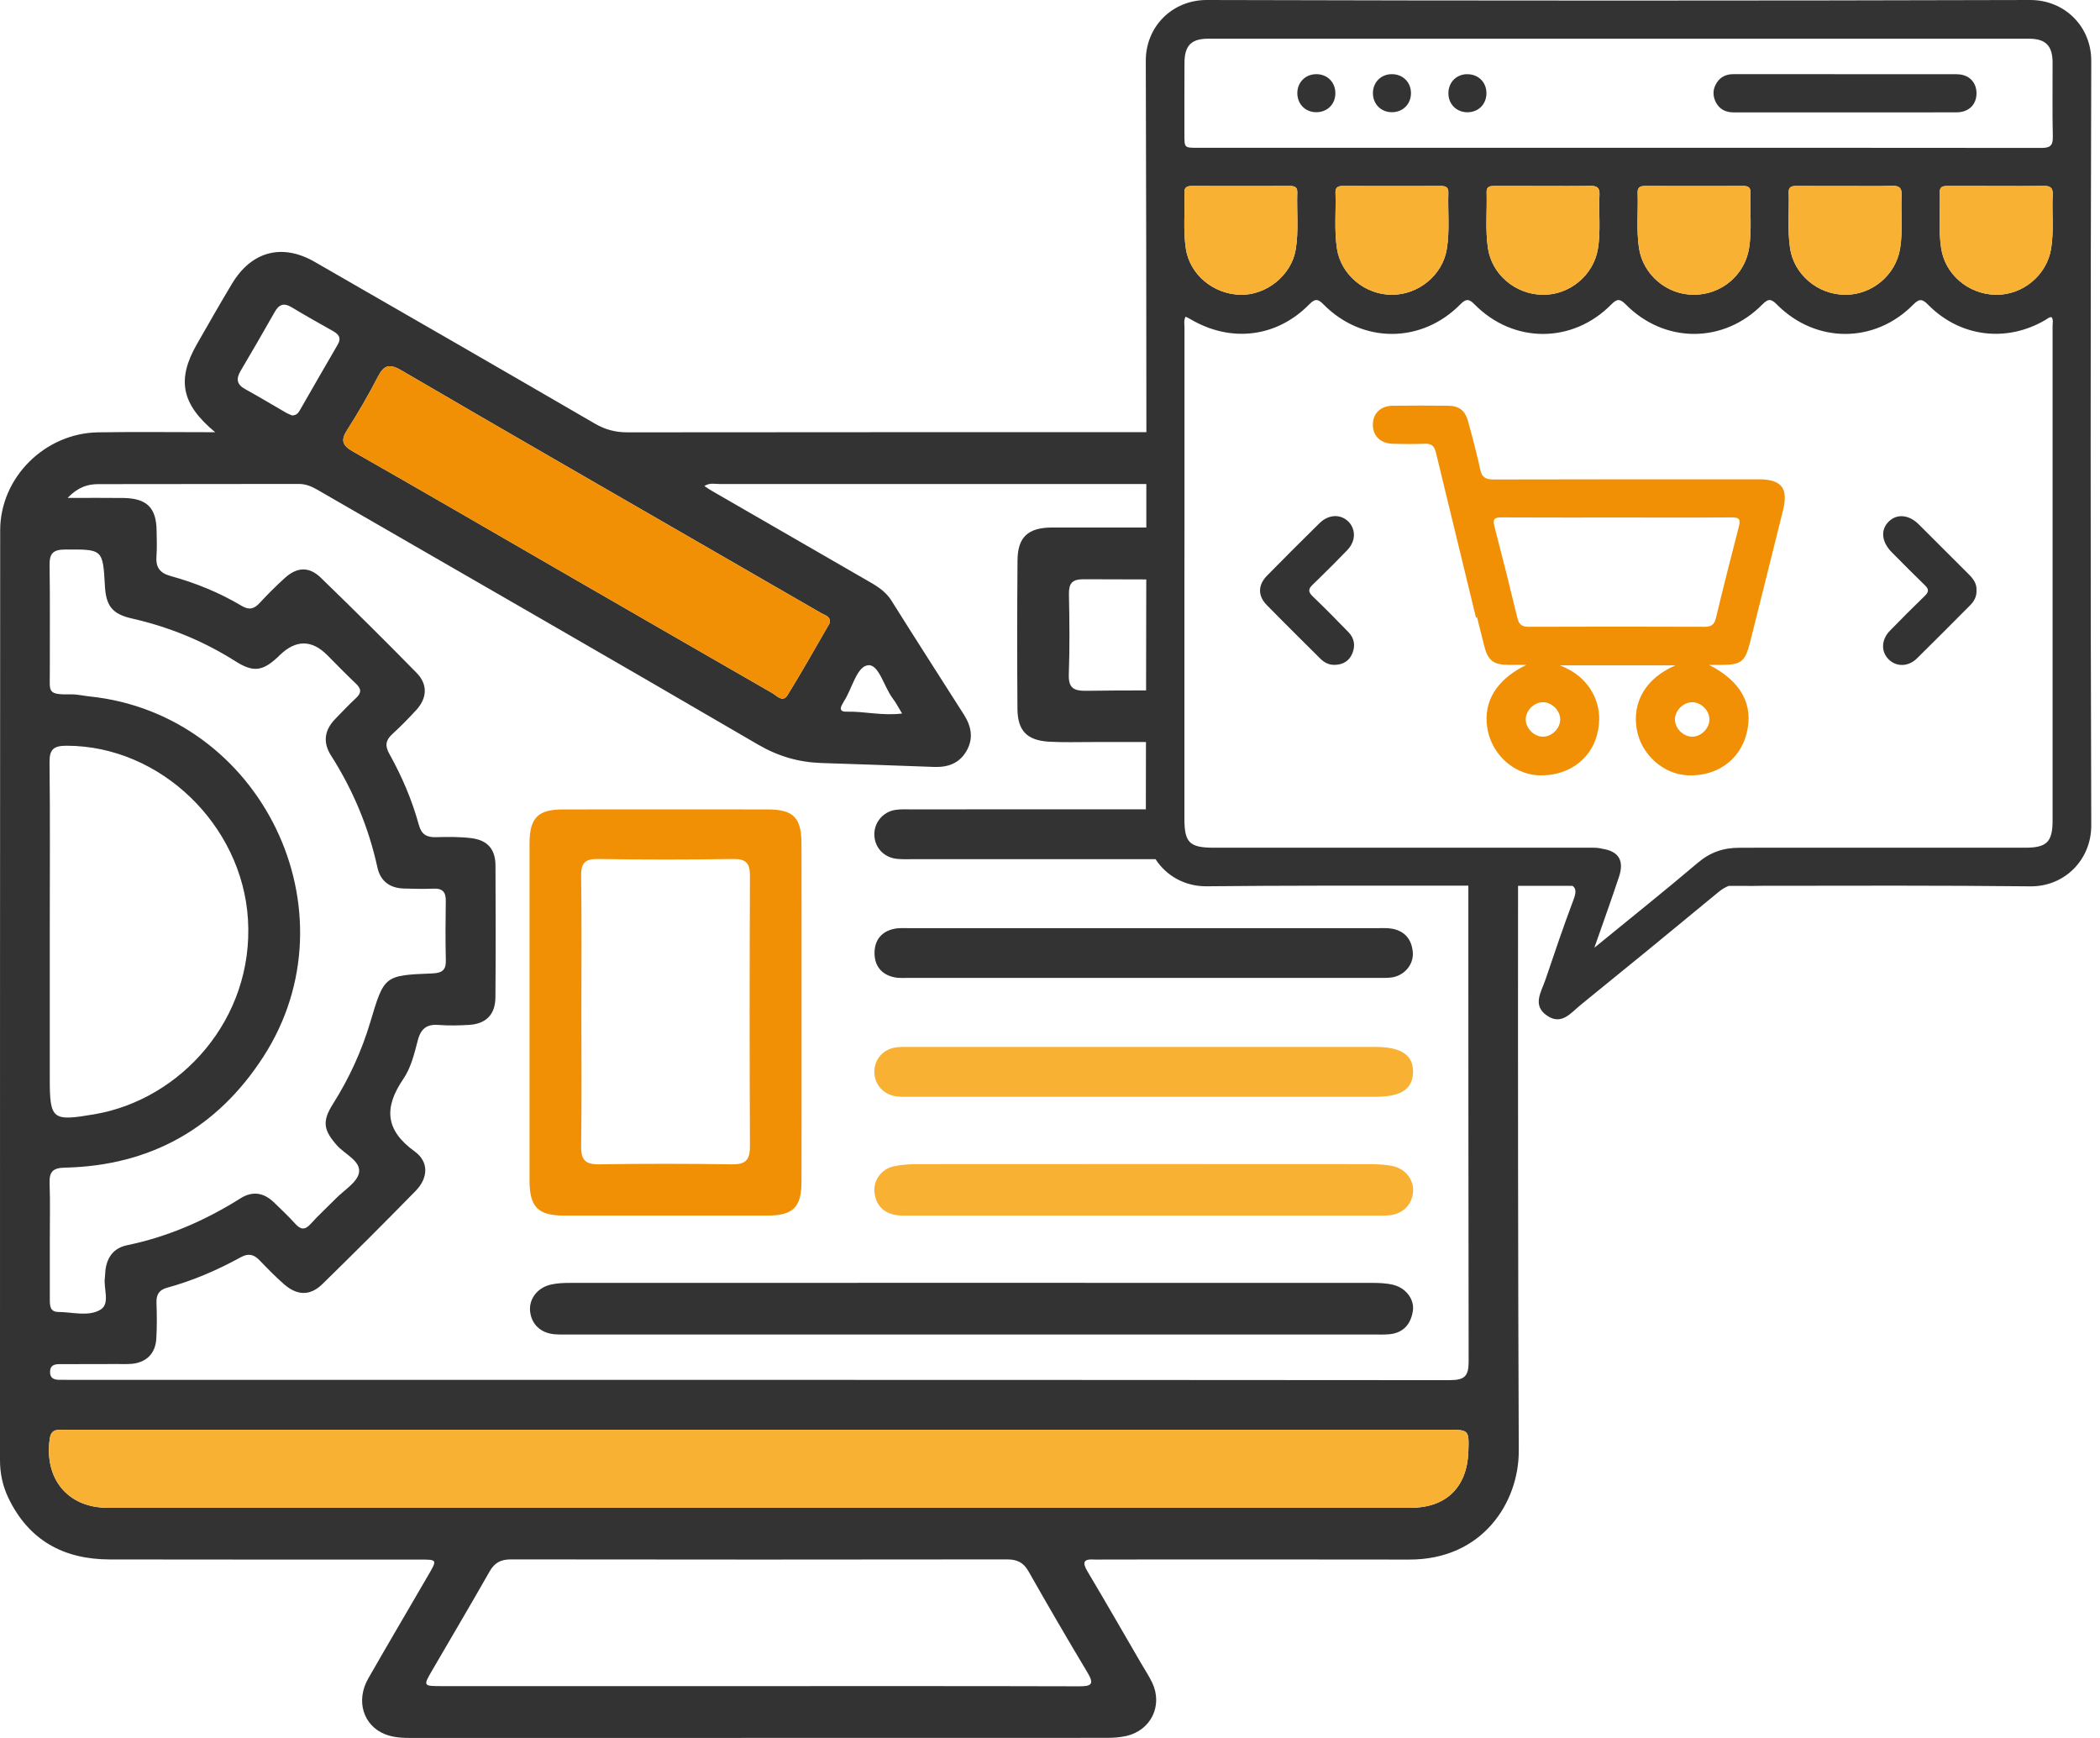 <svg xmlns="http://www.w3.org/2000/svg" width="145" height="120" viewBox="0 0 145 120" fill="none"><g clip-path="url(#clip0_2179_105)"><path d="M96.207 88.71C95.747 88.604 95.262 88.579 94.785 88.579C76.319 88.571 57.852 88.575 39.382 88.579C38.942 88.579 38.49 88.595 38.059 88.69C37.122 88.891 36.522 89.672 36.6 90.519C36.682 91.427 37.331 92.048 38.301 92.126C38.675 92.155 39.053 92.142 39.427 92.142C48.626 92.142 57.828 92.142 67.026 92.142C76.294 92.142 85.562 92.142 94.83 92.142C95.204 92.142 95.587 92.159 95.956 92.122C96.914 92.023 97.415 91.415 97.555 90.515C97.678 89.726 97.074 88.92 96.203 88.715L96.207 88.71Z" fill="#333333"></path><path d="M78.99 64.087C73.618 64.087 68.251 64.087 62.879 64.087C62.505 64.087 62.119 64.055 61.753 64.129C60.865 64.309 60.384 64.918 60.384 65.801C60.384 66.685 60.861 67.289 61.745 67.478C62.074 67.548 62.427 67.519 62.768 67.519C73.54 67.519 84.317 67.519 95.089 67.519C95.43 67.519 95.78 67.536 96.113 67.486C96.972 67.355 97.617 66.594 97.551 65.756C97.481 64.881 97.013 64.285 96.121 64.124C95.755 64.059 95.369 64.087 94.995 64.087C89.66 64.087 84.321 64.087 78.986 64.087H78.99Z" fill="#333333"></path><path d="M144.397 4.213C144.405 1.829 142.56 6.85184e-06 140.184 6.85184e-06C121.233 0.053 102.282 0.053 83.331 6.85184e-06C80.934 -0.004 79.105 1.841 79.114 4.209C79.138 12.749 79.155 21.294 79.155 29.839C67.211 29.839 55.263 29.839 43.315 29.851C42.502 29.851 41.803 29.67 41.092 29.259C34.647 25.515 28.186 21.795 21.726 18.08C19.482 16.789 17.373 17.344 16.025 19.58C15.195 20.957 14.406 22.354 13.604 23.748C12.198 26.197 12.503 27.895 14.858 29.843C12.022 29.843 9.391 29.81 6.765 29.851C3.091 29.913 0.012 32.975 0.012 36.62C-0.004 58.025 0.004 79.426 0 100.831C0 101.735 0.185 102.598 0.571 103.408C1.977 106.355 4.394 107.67 7.583 107.674C14.73 107.691 21.878 107.678 29.025 107.682C30.184 107.682 30.188 107.695 29.6 108.71C28.211 111.106 26.801 113.49 25.429 115.89C24.545 117.431 25.083 119.157 26.604 119.749C27.184 119.975 27.804 120 28.425 120C44.429 119.996 60.438 120 76.442 119.992C76.882 119.992 77.334 119.959 77.761 119.864C79.459 119.482 80.297 117.785 79.57 116.211C79.352 115.746 79.064 115.315 78.805 114.871C77.568 112.746 76.344 110.609 75.086 108.496C74.716 107.875 74.81 107.633 75.542 107.678C75.78 107.695 76.019 107.678 76.261 107.678C83.273 107.678 90.281 107.666 97.292 107.682C102.397 107.699 104.883 103.7 104.867 100.165C104.814 87.165 104.809 74.161 104.818 61.161C106.137 61.165 107.403 61.165 108.582 61.165C108.833 61.346 108.837 61.626 108.644 62.131C107.958 63.952 107.333 65.801 106.708 67.647C106.425 68.485 105.767 69.422 106.836 70.137C107.838 70.811 108.484 69.915 109.145 69.381C112.331 66.8 115.508 64.198 118.668 61.584C118.894 61.4 119.129 61.256 119.371 61.165H120.736C120.736 61.165 120.756 61.169 120.764 61.173L121.693 61.161C127.858 61.153 134.019 61.132 140.184 61.198C142.556 61.227 144.405 59.357 144.397 56.985C144.339 39.395 144.344 21.804 144.397 4.213ZM81.781 13.304C81.765 12.868 82.032 12.84 82.361 12.84C83.483 12.848 84.605 12.844 85.727 12.844C86.849 12.844 87.93 12.848 89.031 12.84C89.335 12.84 89.586 12.881 89.574 13.275C89.528 14.607 89.685 15.943 89.459 17.266C89.154 19.017 87.424 20.406 85.628 20.353C83.742 20.295 82.147 18.935 81.88 17.168C81.686 15.885 81.83 14.591 81.781 13.304ZM23.982 29.67C24.734 28.495 25.437 27.278 26.082 26.033C26.493 25.235 26.851 25.071 27.701 25.564C34.927 29.785 42.185 33.957 49.435 38.141C51.86 39.538 54.289 40.936 56.714 42.341C56.961 42.485 57.322 42.547 57.302 42.941C57.289 42.991 57.285 43.028 57.269 43.056C56.311 44.709 55.378 46.382 54.371 48.005C54.047 48.531 53.627 48.03 53.315 47.849C48.338 44.992 43.369 42.119 38.396 39.251C33.723 36.554 29.058 33.838 24.364 31.17C23.612 30.743 23.522 30.385 23.982 29.67ZM16.613 25.61C17.41 24.261 18.195 22.905 18.968 21.541C19.259 21.023 19.596 20.887 20.131 21.212C21.064 21.775 22.017 22.309 22.967 22.843C23.374 23.074 23.604 23.316 23.308 23.813C22.428 25.314 21.569 26.826 20.702 28.33C20.599 28.507 20.48 28.68 20.168 28.684C20.073 28.639 19.909 28.585 19.765 28.503C18.82 27.96 17.883 27.393 16.929 26.867C16.341 26.547 16.292 26.156 16.613 25.61ZM4.472 37.944C7.102 37.927 7.102 37.898 7.246 40.492C7.324 41.836 7.764 42.399 9.087 42.699C11.644 43.278 14.032 44.248 16.251 45.654C17.484 46.435 18.121 46.353 19.177 45.374C19.227 45.329 19.276 45.28 19.321 45.231C20.434 44.159 21.526 44.161 22.597 45.235C23.25 45.888 23.887 46.554 24.561 47.187C24.948 47.545 24.981 47.832 24.582 48.198C24.081 48.667 23.608 49.16 23.135 49.653C22.404 50.417 22.276 51.252 22.856 52.164C24.377 54.552 25.453 57.121 26.058 59.887C26.271 60.857 26.925 61.321 27.895 61.35C28.581 61.371 29.263 61.383 29.945 61.358C30.574 61.33 30.792 61.613 30.78 62.217C30.759 63.582 30.751 64.951 30.784 66.315C30.8 66.997 30.5 67.182 29.863 67.211C26.526 67.343 26.53 67.355 25.568 70.573C24.968 72.583 24.101 74.469 22.979 76.241C22.231 77.428 22.338 78.033 23.263 79.081C23.813 79.701 24.923 80.158 24.788 80.967C24.672 81.637 23.756 82.171 23.185 82.759C22.609 83.343 22.001 83.898 21.45 84.506C21.047 84.954 20.751 84.905 20.373 84.481C19.917 83.972 19.416 83.507 18.927 83.031C18.224 82.348 17.447 82.209 16.6 82.743C14.175 84.268 11.594 85.394 8.779 85.977C7.858 86.166 7.398 86.791 7.279 87.699C7.258 87.868 7.266 88.041 7.242 88.209C7.131 88.965 7.628 90.009 6.938 90.428C6.116 90.926 5.006 90.593 4.02 90.585C3.436 90.581 3.44 90.12 3.44 89.697V85.595C3.436 84.296 3.473 82.998 3.424 81.699C3.395 80.91 3.65 80.638 4.468 80.622C10.382 80.49 14.989 77.909 18.183 72.965C24.664 62.932 18.051 49.304 6.161 48.083C5.754 48.042 5.347 47.939 4.94 47.943C3.23 47.972 3.444 47.795 3.44 46.406C3.432 43.944 3.461 41.482 3.424 39.025C3.411 38.231 3.654 37.948 4.472 37.944ZM4.599 51.49C11.097 51.494 16.728 56.981 17.122 63.487C17.537 70.388 12.449 75.928 6.523 76.935C3.617 77.428 3.436 77.334 3.436 74.461V64.215C3.436 60.36 3.465 56.5 3.42 52.641C3.407 51.724 3.72 51.49 4.599 51.49ZM75.094 115.491C75.587 116.309 75.332 116.433 74.51 116.433C67.129 116.412 59.747 116.42 52.366 116.42C44.984 116.42 37.804 116.424 30.525 116.42C29.21 116.42 29.21 116.416 29.843 115.327C31.166 113.054 32.506 110.789 33.805 108.504C34.154 107.888 34.59 107.67 35.285 107.67C46.702 107.686 58.116 107.686 69.533 107.67C70.228 107.67 70.668 107.88 71.017 108.496C72.349 110.843 73.705 113.177 75.094 115.491ZM101.386 100.256C101.295 102.689 99.849 104.107 97.407 104.107C67.412 104.111 37.422 104.111 7.427 104.107C4.685 104.107 3.037 102.105 3.436 99.339C3.498 98.92 3.674 98.727 4.085 98.727C4.394 98.727 4.698 98.718 5.006 98.718H99.91C101.439 98.718 101.439 98.718 101.386 100.256ZM100.14 95.295C68.333 95.27 36.526 95.274 4.718 95.274C4.513 95.274 4.311 95.27 4.106 95.27C3.707 95.274 3.432 95.143 3.457 94.682C3.477 94.271 3.761 94.189 4.098 94.189C5.429 94.185 6.765 94.185 8.097 94.181C8.438 94.181 8.783 94.197 9.124 94.165C10.123 94.062 10.739 93.441 10.793 92.418C10.842 91.6 10.834 90.778 10.805 89.96C10.785 89.397 10.97 89.068 11.537 88.912C13.325 88.423 15.018 87.691 16.641 86.799C17.147 86.52 17.529 86.61 17.916 87.013C18.462 87.58 19.009 88.143 19.601 88.661C20.517 89.463 21.405 89.491 22.256 88.665C24.43 86.54 26.584 84.391 28.712 82.213C29.559 81.341 29.629 80.223 28.639 79.508C26.584 78.025 26.501 76.471 27.858 74.482C28.38 73.717 28.614 72.727 28.856 71.806C29.074 70.984 29.51 70.7 30.324 70.77C31.002 70.824 31.692 70.803 32.375 70.766C33.558 70.696 34.199 70.055 34.208 68.867C34.232 65.822 34.228 62.78 34.212 59.739C34.203 58.638 33.661 58.013 32.559 57.873C31.75 57.774 30.924 57.779 30.102 57.803C29.456 57.824 29.099 57.606 28.922 56.961C28.45 55.239 27.751 53.603 26.88 52.045C26.579 51.511 26.616 51.116 27.077 50.697C27.656 50.167 28.211 49.604 28.741 49.024C29.498 48.198 29.547 47.253 28.762 46.456C26.584 44.232 24.372 42.041 22.141 39.879C21.343 39.107 20.505 39.148 19.675 39.9C19.066 40.451 18.483 41.034 17.928 41.634C17.541 42.05 17.204 42.14 16.687 41.832C15.154 40.919 13.501 40.245 11.783 39.773C10.998 39.555 10.744 39.14 10.805 38.375C10.85 37.8 10.818 37.212 10.813 36.633C10.793 35.067 10.143 34.413 8.545 34.384C7.336 34.368 6.124 34.38 4.665 34.38C5.392 33.628 6.054 33.431 6.777 33.427C11.393 33.419 16.013 33.419 20.628 33.414C21.093 33.414 21.487 33.571 21.882 33.797C32.038 39.662 42.21 45.498 52.337 51.408C53.726 52.218 55.128 52.625 56.685 52.682C59.283 52.773 61.876 52.851 64.474 52.953C65.44 52.99 66.233 52.719 66.734 51.852C67.236 50.981 67.067 50.146 66.553 49.337C64.881 46.714 63.2 44.096 61.547 41.462C61.103 40.755 60.417 40.389 59.735 39.999C56.213 37.964 52.686 35.934 49.164 33.899C48.995 33.801 48.835 33.69 48.634 33.558C49.016 33.316 49.361 33.419 49.682 33.419C59.505 33.414 69.328 33.431 79.151 33.419C79.155 34.421 79.155 35.42 79.151 36.423C76.976 36.423 74.802 36.423 72.628 36.423C70.984 36.431 70.269 37.081 70.257 38.692C70.228 42.107 70.228 45.523 70.252 48.938C70.265 50.459 70.91 51.12 72.431 51.211C73.421 51.268 74.412 51.235 75.402 51.235H79.126C79.126 52.785 79.126 54.33 79.118 55.88H79.027C73.66 55.88 68.288 55.88 62.92 55.884C62.542 55.884 62.16 55.863 61.794 55.925C60.935 56.069 60.335 56.833 60.372 57.672C60.405 58.531 61.038 59.209 61.921 59.299C62.258 59.336 62.604 59.324 62.945 59.324H79.788C80.532 60.475 81.822 61.21 83.318 61.194C88.283 61.141 95.159 61.145 101.386 61.153C101.386 72.11 101.39 83.063 101.406 94.021C101.406 95.007 101.127 95.291 100.14 95.291V95.295ZM58.157 48.63C58.194 48.572 58.218 48.506 58.255 48.449C58.835 47.578 59.135 46.04 59.924 45.934C60.68 45.831 61.034 47.421 61.638 48.219C61.86 48.506 62.024 48.835 62.287 49.267C60.865 49.435 59.661 49.102 58.44 49.139C58.054 49.148 57.955 48.967 58.157 48.63ZM73.808 41.026C73.795 40.29 74.021 39.995 74.798 39.995C76.249 39.999 77.696 40.003 79.147 40.007C79.147 42.563 79.142 45.116 79.134 47.672C77.757 47.672 76.376 47.676 74.999 47.697C74.132 47.709 73.766 47.499 73.799 46.558C73.865 44.717 73.845 42.871 73.808 41.026ZM141.726 22.506C141.73 33.891 141.73 45.272 141.726 56.652C141.726 58.132 141.327 58.531 139.835 58.531H121.599C121.385 58.531 121.2 58.523 120.999 58.535H120.119C118.997 58.531 118.089 58.843 117.226 59.575C114.961 61.498 112.635 63.352 110.087 65.436C110.72 63.627 111.274 62.09 111.788 60.541C112.162 59.414 111.768 58.777 110.625 58.601C110.444 58.555 110.239 58.531 110.013 58.531H83.811C82.135 58.531 81.781 58.181 81.781 56.533V40.011C81.781 38.815 81.781 37.619 81.785 36.427C81.781 35.424 81.781 34.421 81.785 33.419C81.781 32.222 81.781 31.031 81.785 29.839V22.58C81.785 22.354 81.724 22.12 81.863 21.865C81.978 21.923 82.089 21.972 82.192 22.034C84.979 23.682 88.156 23.304 90.4 21.015C90.807 20.599 91.008 20.632 91.394 21.027C94.074 23.735 98.151 23.731 100.827 21.019C101.225 20.616 101.427 20.62 101.821 21.023C104.501 23.735 108.578 23.735 111.254 21.023C111.644 20.628 111.846 20.608 112.249 21.015C114.928 23.731 119.009 23.735 121.681 21.027C122.067 20.64 122.265 20.595 122.676 21.01C125.359 23.731 129.441 23.739 132.104 21.031C132.54 20.587 132.749 20.653 133.144 21.052C135.347 23.283 138.565 23.674 141.257 22.075C141.38 22.005 141.483 21.882 141.66 21.902C141.791 22.091 141.726 22.305 141.726 22.506ZM92.212 13.288C92.2 12.901 92.43 12.84 92.746 12.84C93.889 12.848 95.032 12.844 96.174 12.844C97.317 12.844 98.377 12.848 99.479 12.84C99.795 12.84 100.017 12.91 100.005 13.292C99.96 14.599 100.112 15.914 99.894 17.221C99.598 18.992 97.946 20.357 96.104 20.353C94.23 20.349 92.578 18.955 92.311 17.151C92.118 15.869 92.257 14.574 92.212 13.288ZM102.648 13.263C102.635 12.864 102.898 12.84 103.198 12.84C104.32 12.844 105.442 12.844 106.564 12.844C107.686 12.844 108.722 12.856 109.803 12.836C110.255 12.827 110.465 12.947 110.44 13.44C110.378 14.685 110.535 15.939 110.333 17.18C110.033 19.001 108.373 20.382 106.515 20.353C104.62 20.324 103.009 18.947 102.738 17.131C102.549 15.844 102.685 14.554 102.648 13.263ZM113.075 13.304C113.058 12.873 113.321 12.84 113.65 12.84C114.772 12.848 115.894 12.844 117.016 12.844C118.138 12.844 119.219 12.848 120.321 12.84C120.625 12.84 120.875 12.877 120.863 13.271C120.822 14.562 120.97 15.852 120.769 17.139C120.473 18.984 118.878 20.336 116.983 20.353C115.093 20.369 113.44 18.968 113.165 17.11C112.98 15.844 113.12 14.574 113.075 13.304ZM123.506 13.271C123.494 12.877 123.748 12.84 124.052 12.84C125.175 12.848 126.297 12.844 127.419 12.844C128.541 12.844 129.576 12.864 130.657 12.832C131.167 12.819 131.327 13.004 131.303 13.497C131.241 14.718 131.397 15.951 131.196 17.172C130.896 18.997 129.248 20.373 127.382 20.353C125.495 20.332 123.872 18.951 123.6 17.139C123.407 15.852 123.547 14.562 123.506 13.271ZM133.937 13.267C133.925 12.868 134.188 12.84 134.488 12.84C135.61 12.844 136.732 12.844 137.854 12.844C138.976 12.844 140.012 12.856 141.093 12.836C141.541 12.827 141.758 12.942 141.734 13.44C141.668 14.681 141.828 15.934 141.623 17.176C141.327 19.001 139.671 20.377 137.809 20.353C135.914 20.324 134.299 18.947 134.032 17.135C133.838 15.848 133.978 14.554 133.937 13.267ZM140.936 10.213C131.208 10.201 121.48 10.205 111.747 10.205H82.685C81.781 10.205 81.781 10.201 81.781 9.305C81.781 7.653 81.777 6.001 81.785 4.348C81.789 3.148 82.25 2.672 83.429 2.672C102.319 2.667 121.204 2.667 140.09 2.672C141.241 2.672 141.717 3.152 141.726 4.295C141.734 6.013 141.701 7.731 141.742 9.445C141.758 10.082 141.528 10.217 140.936 10.213Z" fill="#333333"></path><path d="M141.623 17.176C141.327 19.001 139.671 20.378 137.809 20.353C135.914 20.324 134.299 18.947 134.032 17.135C133.838 15.848 133.978 14.554 133.937 13.267C133.925 12.868 134.188 12.84 134.488 12.84C135.61 12.844 136.732 12.844 137.854 12.844C138.976 12.844 140.012 12.856 141.093 12.836C141.541 12.827 141.758 12.943 141.734 13.44C141.668 14.681 141.828 15.935 141.623 17.176Z" fill="#F8B133"></path><path d="M131.302 13.497C131.241 14.718 131.397 15.951 131.196 17.172C130.896 18.996 129.247 20.373 127.381 20.353C125.495 20.332 123.872 18.951 123.6 17.139C123.407 15.852 123.547 14.562 123.506 13.271C123.493 12.877 123.748 12.84 124.052 12.84C125.174 12.848 126.296 12.844 127.418 12.844C128.54 12.844 129.576 12.864 130.657 12.831C131.167 12.819 131.327 13.004 131.302 13.497Z" fill="#F8B133"></path><path d="M120.769 17.139C120.473 18.984 118.878 20.336 116.983 20.353C115.093 20.369 113.441 18.968 113.165 17.11C112.98 15.844 113.12 14.574 113.075 13.304C113.058 12.873 113.321 12.84 113.65 12.84C114.772 12.848 115.894 12.844 117.016 12.844C118.138 12.844 119.219 12.848 120.321 12.84C120.625 12.84 120.876 12.877 120.863 13.271C120.822 14.562 120.97 15.852 120.769 17.139Z" fill="#F8B133"></path><path d="M110.333 17.18C110.033 19.001 108.373 20.382 106.515 20.353C104.62 20.324 103.009 18.947 102.738 17.131C102.549 15.844 102.684 14.554 102.647 13.263C102.635 12.864 102.898 12.84 103.198 12.84C104.32 12.844 105.442 12.844 106.564 12.844C107.686 12.844 108.722 12.856 109.803 12.836C110.255 12.827 110.465 12.947 110.44 13.44C110.378 14.685 110.535 15.939 110.333 17.18Z" fill="#F8B133"></path><path d="M99.894 17.221C99.598 18.992 97.946 20.357 96.104 20.353C94.23 20.349 92.578 18.955 92.311 17.151C92.118 15.869 92.257 14.574 92.212 13.288C92.2 12.901 92.43 12.84 92.746 12.84C93.889 12.848 95.032 12.844 96.174 12.844C97.317 12.844 98.377 12.848 99.479 12.84C99.795 12.84 100.017 12.909 100.005 13.292C99.96 14.599 100.112 15.914 99.894 17.221Z" fill="#F8B133"></path><path d="M89.458 17.266C89.154 19.017 87.424 20.406 85.628 20.353C83.741 20.295 82.147 18.935 81.88 17.167C81.686 15.885 81.83 14.591 81.781 13.304C81.764 12.868 82.032 12.84 82.36 12.84C83.483 12.848 84.605 12.844 85.727 12.844C86.849 12.844 87.93 12.848 89.031 12.84C89.335 12.84 89.586 12.881 89.573 13.275C89.528 14.607 89.684 15.943 89.458 17.266Z" fill="#F8B133"></path><path d="M97.572 82.258C97.518 83.162 96.869 83.824 95.919 83.914C95.582 83.947 95.237 83.93 94.896 83.93C89.598 83.935 84.3 83.93 79.003 83.93C73.705 83.93 68.272 83.935 62.904 83.93C62.563 83.93 62.217 83.955 61.88 83.898C61.001 83.754 60.479 83.215 60.38 82.328C60.29 81.493 60.861 80.708 61.724 80.527C62.254 80.416 62.809 80.379 63.352 80.379C73.775 80.371 84.202 80.371 94.625 80.379C95.135 80.379 95.652 80.412 96.15 80.511C97.029 80.684 97.617 81.448 97.572 82.258Z" fill="#F8B133"></path><path d="M97.567 74.05C97.535 75.201 96.729 75.727 95.003 75.727C89.668 75.731 84.333 75.727 78.998 75.727C73.664 75.727 68.259 75.731 62.891 75.727C62.55 75.727 62.201 75.748 61.864 75.698C60.988 75.571 60.376 74.86 60.372 74.009C60.368 73.109 61.021 72.398 61.95 72.308C62.254 72.275 62.567 72.287 62.875 72.287H94.986C96.762 72.287 97.6 72.862 97.567 74.05Z" fill="#F8B133"></path><path d="M101.386 100.255C101.295 102.689 99.849 104.106 97.407 104.106C67.412 104.111 37.422 104.111 7.427 104.106C4.685 104.106 3.037 102.105 3.436 99.339C3.498 98.92 3.674 98.727 4.085 98.727C4.393 98.727 4.698 98.718 5.006 98.718H99.91C101.439 98.718 101.439 98.718 101.386 100.255Z" fill="#F8B133"></path><path d="M55.341 58.235C55.341 56.464 54.774 55.888 53.023 55.888C48.309 55.884 43.591 55.88 38.873 55.888C37.134 55.888 36.563 56.472 36.563 58.251C36.563 66.007 36.563 73.763 36.563 81.522C36.567 83.343 37.155 83.931 38.942 83.931C43.624 83.935 48.309 83.935 52.99 83.931C54.758 83.927 55.337 83.359 55.341 81.609C55.35 77.712 55.346 73.816 55.346 69.924C55.346 66.032 55.35 62.131 55.341 58.235ZM51.782 79.13C51.786 80.051 51.519 80.404 50.561 80.392C47.487 80.347 44.413 80.343 41.339 80.392C40.377 80.404 40.114 80.043 40.126 79.13C40.171 76.023 40.143 72.916 40.143 69.809C40.143 66.701 40.171 63.594 40.126 60.487C40.114 59.599 40.381 59.295 41.289 59.312C44.396 59.357 47.508 59.357 50.615 59.312C51.523 59.295 51.786 59.603 51.782 60.491C51.753 66.701 51.753 72.916 51.782 79.13Z" fill="#F19004"></path><path d="M57.302 42.941C57.289 42.991 57.285 43.028 57.269 43.057C56.311 44.709 55.378 46.382 54.371 48.005C54.047 48.531 53.627 48.03 53.315 47.849C48.338 44.992 43.369 42.12 38.396 39.251C33.723 36.555 29.058 33.838 24.364 31.17C23.612 30.743 23.521 30.385 23.982 29.67C24.734 28.495 25.437 27.278 26.082 26.033C26.493 25.236 26.851 25.071 27.701 25.564C34.927 29.785 42.185 33.957 49.435 38.141C51.86 39.538 54.289 40.936 56.714 42.341C56.961 42.485 57.322 42.547 57.302 42.941Z" fill="#F19004"></path><path d="M121.422 33.094C115.537 33.094 109.647 33.09 103.761 33.106H103.112C102.569 33.106 102.319 32.954 102.204 32.407C102.113 31.984 102.015 31.565 101.908 31.146C101.739 30.455 101.554 29.769 101.365 29.082C101.164 28.338 100.736 28.022 99.984 28.014C98.714 28.001 97.444 27.997 96.17 28.014C95.319 28.022 94.785 28.556 94.793 29.341C94.793 29.526 94.826 29.695 94.884 29.843C95.069 30.336 95.541 30.632 96.203 30.644C96.922 30.657 97.646 30.669 98.365 30.64C98.833 30.619 99.039 30.788 99.146 31.248C99.236 31.631 99.331 32.005 99.425 32.387V32.395L101.92 42.674L101.978 42.588C102.146 43.266 102.319 43.94 102.487 44.618C102.738 45.6 103.128 45.896 104.09 45.905C104.329 45.909 104.571 45.905 104.822 45.905H105.397C105.196 46.003 105.003 46.106 104.822 46.217C103.091 47.253 102.364 48.749 102.738 50.483C102.993 51.667 103.79 52.653 104.818 53.163C105.266 53.385 105.763 53.516 106.273 53.533C108.204 53.599 109.799 52.497 110.268 50.75C110.535 49.752 110.465 48.773 109.972 47.853C109.478 46.932 108.702 46.32 107.695 45.938H115.693C113.646 46.817 112.672 48.473 113.021 50.393C113.334 52.111 114.862 53.467 116.548 53.533C118.541 53.611 120.123 52.485 120.596 50.656C121.106 48.667 120.226 47.039 118.007 45.909H118.857C120.218 45.905 120.501 45.683 120.834 44.363C121.595 41.322 122.359 38.285 123.111 35.243C123.494 33.702 123.013 33.094 121.422 33.094ZM107.728 49.678C107.728 50.286 107.164 50.857 106.552 50.865C105.944 50.874 105.368 50.319 105.348 49.702C105.327 49.074 105.927 48.469 106.556 48.486C107.169 48.498 107.732 49.069 107.728 49.678ZM118.031 49.706C118.011 50.323 117.431 50.878 116.823 50.865C116.211 50.853 115.652 50.282 115.652 49.673C115.652 49.065 116.219 48.494 116.827 48.486C117.46 48.473 118.056 49.078 118.031 49.706ZM120.07 36.337C119.523 38.445 118.989 40.557 118.479 42.678C118.368 43.143 118.146 43.278 117.69 43.278C113.646 43.262 109.602 43.262 105.557 43.278C105.155 43.278 104.945 43.167 104.822 42.839C104.805 42.785 104.789 42.732 104.772 42.67C104.263 40.553 103.733 38.437 103.182 36.332C103.05 35.823 103.206 35.72 103.691 35.724C104.049 35.728 104.407 35.728 104.764 35.728C107.074 35.741 109.384 35.732 111.694 35.732C114.32 35.732 116.946 35.745 119.573 35.724C120.07 35.724 120.197 35.843 120.07 36.337Z" fill="#F19004"></path><path d="M90.646 41.182C90.326 40.878 90.313 40.677 90.642 40.364C90.769 40.245 90.897 40.122 91.02 39.999C91.698 39.341 92.364 38.667 93.022 37.989C93.482 37.516 93.597 36.92 93.383 36.427C93.318 36.275 93.223 36.131 93.096 36.008C92.553 35.478 91.735 35.511 91.115 36.119C91.012 36.222 90.905 36.324 90.802 36.427C89.684 37.529 88.575 38.638 87.477 39.756C87.395 39.838 87.325 39.921 87.268 40.007C86.857 40.587 86.922 41.224 87.473 41.782C88.69 43.024 89.923 44.24 91.152 45.465C91.431 45.745 91.76 45.921 92.171 45.905C92.734 45.892 93.153 45.642 93.371 45.124C93.597 44.59 93.519 44.072 93.112 43.653C92.302 42.818 91.485 41.988 90.646 41.182Z" fill="#333333"></path><path d="M132.49 36.209C131.804 35.527 130.982 35.457 130.415 36.008C129.835 36.579 129.909 37.409 130.62 38.129C131.376 38.893 132.137 39.662 132.914 40.414C133.193 40.681 133.185 40.87 132.91 41.137C132.088 41.93 131.282 42.74 130.485 43.558C129.885 44.179 129.872 45.009 130.419 45.539C130.949 46.053 131.763 46.044 132.355 45.465C133.592 44.253 134.812 43.016 136.037 41.787C136.317 41.507 136.493 41.182 136.473 40.751C136.498 40.307 136.255 39.97 135.947 39.662C134.792 38.511 133.645 37.356 132.49 36.209Z" fill="#333333"></path><path d="M135.129 5.125C129.979 5.117 124.825 5.125 119.675 5.121C119.194 5.121 118.804 5.302 118.541 5.705C118.266 6.128 118.241 6.584 118.463 7.036C118.714 7.542 119.145 7.76 119.704 7.76C122.248 7.76 124.792 7.76 127.336 7.76C129.881 7.76 132.511 7.768 135.096 7.756C135.947 7.756 136.481 7.213 136.473 6.424C136.465 5.664 135.939 5.129 135.125 5.129L135.129 5.125Z" fill="#333333"></path><path d="M90.876 5.121C90.141 5.129 89.594 5.668 89.578 6.404C89.565 7.168 90.116 7.743 90.876 7.747C91.641 7.756 92.208 7.197 92.204 6.432C92.204 5.668 91.637 5.113 90.872 5.121H90.876Z" fill="#333333"></path><path d="M96.063 5.121C95.332 5.142 94.797 5.697 94.797 6.432C94.797 7.193 95.365 7.756 96.125 7.747C96.885 7.739 97.44 7.168 97.424 6.403C97.411 5.647 96.832 5.101 96.063 5.121Z" fill="#333333"></path><path d="M101.304 5.121C100.543 5.129 99.993 5.705 100.009 6.473C100.025 7.205 100.576 7.747 101.312 7.752C102.076 7.756 102.639 7.197 102.635 6.432C102.635 5.672 102.064 5.113 101.299 5.125L101.304 5.121Z" fill="#333333"></path></g><defs><clipPath id="clip0_2179_105"><rect width="144.397" height="120" fill="white"></rect></clipPath></defs></svg>